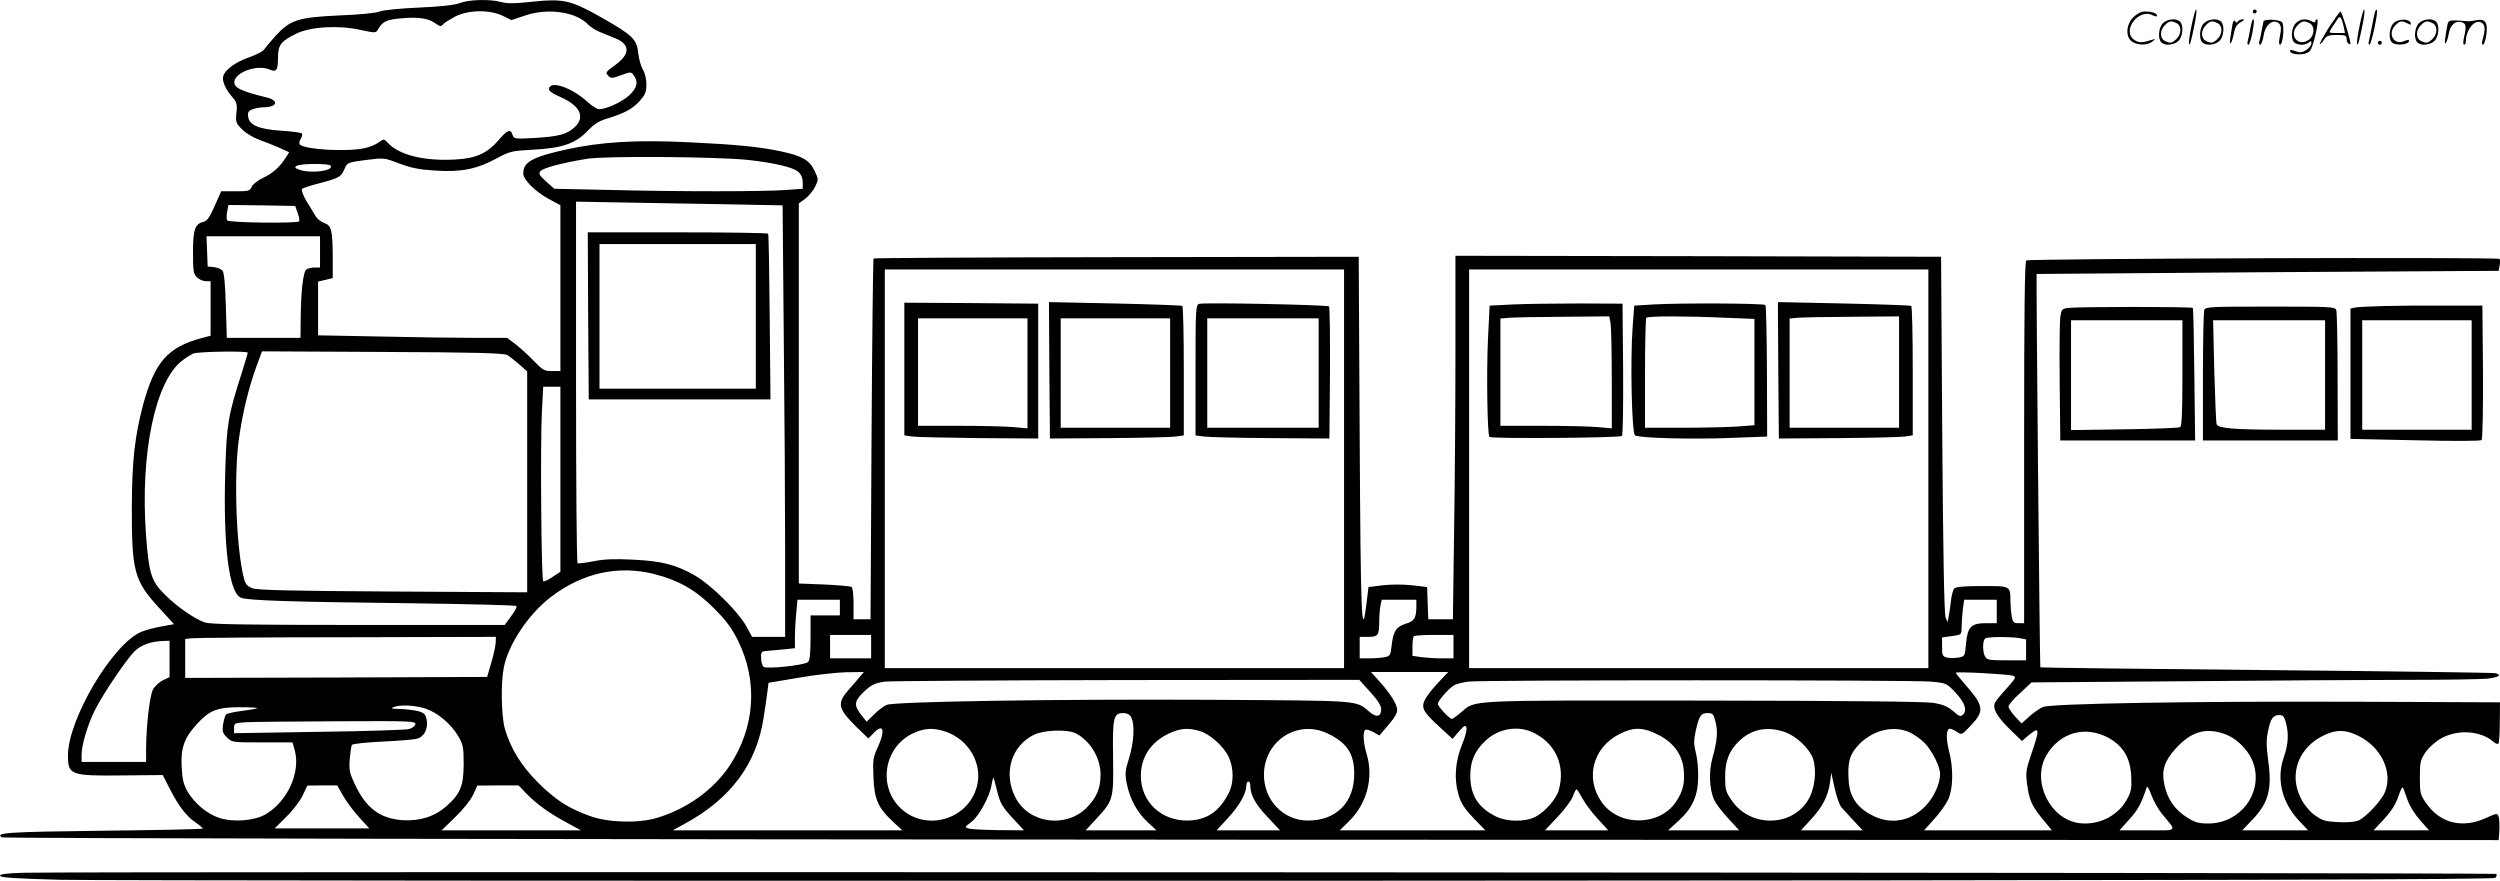 <?xml version="1.0" encoding="UTF-8"?>
<svg xmlns="http://www.w3.org/2000/svg" version="1.0" viewBox="0 0 1279.268 450.689" preserveAspectRatio="xMidYMid meet">
  <g transform="translate(-1.239,451.887) scale(0.1,-0.1)" fill="#000000" stroke="none">
    <path d="M2365 4503 c-27 -10 -97 -18 -210 -23 -98 -4 -183 -13 -200 -20 -18 -8 -103 -16 -206 -20 -210 -10 -251 -22 -326 -104 -26 -29 -52 -60 -58 -69 -5 -10 -41 -29 -80 -42 -69 -25 -120 -62 -130 -95 -8 -24 11 -67 44 -105 25 -29 28 -38 23 -84 -4 -47 -2 -53 29 -84 19 -19 57 -42 84 -52 28 -10 74 -28 104 -41 l53 -24 -17 -27 c-31 -49 -65 -79 -114 -103 -27 -12 -54 -33 -60 -46 -10 -22 -16 -24 -84 -24 l-73 0 -33 -75 c-25 -57 -39 -77 -57 -81 -44 -11 -54 -39 -54 -156 0 -95 2 -110 20 -128 11 -11 31 -20 45 -20 l25 0 0 -140 0 -139 -42 -11 c-176 -46 -244 -123 -303 -341 -43 -163 -57 -285 -58 -524 -1 -328 12 -378 138 -515 l78 -85 -65 -12 c-36 -6 -82 -19 -102 -27 -147 -61 -377 -449 -376 -635 1 -98 14 -103 282 -100 l203 2 37 -72 c45 -88 85 -140 133 -172 19 -13 35 -27 35 -30 0 -3 -230 -8 -511 -11 -487 -6 -555 -10 -517 -34 7 -5 2838 -10 6395 -12 l6381 -2 4 51 c1 27 0 59 -4 69 -7 19 -9 18 -65 -7 -120 -55 -234 -27 -305 75 -31 44 -33 52 -33 133 0 77 3 90 28 127 16 24 49 54 80 72 84 48 203 41 270 -18 9 -8 20 -12 24 -8 4 3 7 53 7 109 l1 102 -725 3 c-848 3 -1571 -9 -1614 -27 -16 -7 -47 -28 -69 -48 l-40 -36 -34 36 c-18 20 -33 43 -33 51 0 8 26 38 59 68 l59 55 797 6 c439 4 950 7 1135 7 185 0 365 3 399 6 60 7 77 18 44 28 -10 3 -538 10 -1173 16 -635 6 -1155 12 -1157 14 -3 2 -22 2009 -19 2013 0 0 533 4 1183 9 l1181 7 5 26 c3 14 3 30 0 35 -7 10 -2405 2 -2422 -8 -8 -5 -11 -260 -11 -932 l0 -924 -29 0 c-25 0 -29 4 -35 38 -3 20 -6 53 -6 72 -1 82 3 80 -145 80 -95 0 -136 -4 -143 -13 -6 -7 -14 -37 -17 -67 -3 -30 -9 -66 -12 -80 l-5 -25 -10 25 c-7 16 -13 348 -17 935 l-6 910 -1242 3 -1243 2 0 -487 c0 -269 -3 -687 -7 -930 l-6 -443 -63 0 -63 0 -3 83 -3 82 -77 9 c-45 5 -107 5 -150 0 l-73 -9 -10 -83 c-25 -203 -30 -68 -35 845 l-5 928 -1239 -2 c-681 -1 -1241 -4 -1244 -7 -2 -3 -7 -419 -10 -926 l-5 -920 -43 0 -44 0 0 79 c0 47 -4 83 -11 87 -6 3 -69 9 -140 12 l-129 5 0 972 0 973 34 25 c18 14 41 42 50 62 17 35 17 37 -4 81 -26 54 -63 75 -170 98 -114 24 -224 35 -474 47 -269 13 -447 2 -626 -37 -175 -39 -220 -64 -220 -123 0 -32 63 -94 130 -130 l60 -32 0 -425 0 -424 -43 0 c-39 0 -48 5 -97 56 -30 31 -73 69 -94 85 l-39 29 -167 0 c-92 0 -309 3 -483 7 l-317 6 0 138 0 137 38 9 37 9 0 109 c-1 137 -6 160 -44 173 -16 6 -36 21 -43 34 -8 13 -29 47 -47 77 -19 33 -28 58 -23 63 5 5 45 18 88 29 100 26 113 33 129 73 14 33 16 34 108 46 95 12 95 12 173 -18 61 -23 103 -31 185 -36 131 -9 213 8 314 63 67 36 76 38 186 44 149 8 216 31 279 97 35 36 59 51 105 64 84 26 127 49 163 91 26 29 32 44 32 83 0 28 -8 59 -19 77 -10 17 -20 55 -23 84 -7 69 -29 90 -187 180 -158 89 -194 98 -356 81 -90 -10 -130 -10 -160 -1 -56 15 -162 13 -210 -6z m220 -65 l45 -22 68 23 c117 41 265 19 325 -47 10 -10 35 -27 57 -36 22 -9 58 -24 81 -33 77 -32 77 -81 -2 -138 -47 -34 -50 -38 -35 -53 14 -15 20 -15 66 2 50 18 51 18 65 0 25 -33 18 -65 -23 -103 -36 -34 -117 -71 -155 -71 -9 0 -36 17 -60 39 -77 70 -186 109 -195 68 -3 -13 12 -24 61 -46 99 -44 125 -102 70 -153 -40 -37 -84 -48 -204 -55 -103 -6 -107 -5 -114 16 -10 32 -26 26 -72 -28 -57 -66 -114 -92 -216 -98 -162 -10 -293 22 -351 86 -19 20 -19 20 -46 1 -15 -11 -47 -24 -71 -29 -87 -20 -306 -8 -332 18 -5 5 -3 18 4 29 7 12 10 24 6 28 -4 4 -52 11 -106 14 -116 8 -164 29 -169 73 -3 21 2 29 23 37 14 5 39 10 55 10 70 0 82 34 18 50 -136 33 -171 51 -166 83 7 48 118 86 177 61 39 -16 45 -7 46 62 0 63 16 83 94 121 73 36 220 44 332 18 70 -15 75 -15 84 1 25 43 43 52 119 59 88 8 140 1 177 -26 23 -16 28 -17 39 -4 6 8 35 25 63 40 69 34 175 35 242 3z m1260 -738 c132 -15 229 -38 253 -61 14 -12 22 -32 22 -53 l0 -33 -82 -6 c-108 -9 -558 -9 -911 0 l-278 6 -42 37 c-35 32 -40 40 -29 53 14 17 110 42 236 63 93 16 676 11 831 -6z m-2140 -29 c16 -27 -104 -42 -162 -20 -22 8 -24 12 -13 19 20 13 167 13 175 1z m2001 -197 l311 -6 6 -676 c4 -371 7 -868 7 -1104 l0 -428 -84 0 -85 0 -32 58 c-42 74 -177 207 -259 255 -97 56 -170 75 -317 82 -94 5 -148 3 -203 -8 -41 -8 -78 -13 -82 -10 -5 2 -8 419 -8 927 l0 923 218 -4 c119 -2 357 -6 528 -9z m-2170 -46 c7 -20 10 -39 7 -42 -11 -11 -361 -7 -368 5 -4 6 -4 26 0 45 l6 34 171 -2 171 -3 13 -37z m114 -198 l0 -80 -27 0 c-16 0 -35 -4 -43 -10 -16 -10 -28 -112 -29 -257 l-1 -93 -189 0 -188 0 -5 165 c-3 108 -9 170 -17 179 -7 8 -27 16 -44 18 l-32 3 -3 78 -3 77 291 0 290 0 0 -80z m5240 -1110 l0 -1020 -1175 0 -1175 0 0 1020 0 1020 1175 0 1175 0 0 -1020z m2990 0 l0 -1020 -1175 0 -1175 0 0 1020 0 1020 1175 0 1175 0 0 -1020z m-8600 594 c0 -4 -14 -50 -30 -102 -71 -221 -78 -262 -85 -508 -11 -378 19 -621 81 -644 36 -14 256 -21 866 -28 295 -4 539 -10 543 -14 4 -3 -8 -27 -27 -52 l-33 -45 -750 0 c-581 0 -758 3 -785 13 -54 19 -143 81 -205 143 -70 70 -81 107 -96 312 -29 412 48 780 186 885 19 15 44 30 57 36 26 10 278 14 278 4z m1328 -12 c13 -8 41 -30 63 -49 l39 -35 0 -565 0 -565 -687 4 c-530 3 -695 7 -720 17 -25 10 -35 22 -42 49 -39 146 -53 514 -27 708 18 134 51 271 92 382 l27 73 616 -3 c490 -2 621 -6 639 -16z m272 -636 l0 -473 -41 -27 c-22 -15 -44 -25 -47 -21 -10 9 -15 707 -7 860 l7 135 44 0 44 0 0 -474z m482 -485 c124 -32 212 -82 304 -175 63 -63 90 -100 123 -166 103 -208 87 -443 -43 -639 -83 -124 -218 -221 -371 -267 -95 -29 -250 -25 -343 9 -108 38 -177 82 -267 172 -85 85 -139 172 -169 274 -18 63 -22 228 -6 312 22 119 128 278 244 365 160 122 344 162 528 115z m948 -171 l0 -40 -75 0 -75 0 0 -114 c0 -83 -4 -117 -13 -125 -21 -17 -215 -37 -228 -24 -6 6 -12 26 -12 44 -2 27 2 34 18 36 11 1 50 5 88 8 l67 7 0 56 c0 31 3 87 7 125 l6 67 108 0 109 0 0 -40z m2950 8 c0 -61 -10 -77 -52 -90 -50 -15 -66 -38 -74 -109 -6 -53 -8 -57 -36 -63 -17 -3 -52 -6 -79 -6 l-49 0 0 55 0 55 44 0 c50 0 56 8 56 80 0 26 3 62 6 79 l7 31 88 0 89 0 0 -32z m2970 -28 l0 -60 -54 0 c-77 0 -95 -18 -103 -102 -6 -67 -6 -68 -39 -74 -19 -3 -45 -3 -59 0 -22 6 -25 11 -25 55 l0 48 50 7 c50 7 50 7 50 44 0 20 3 61 6 90 l7 52 83 0 84 0 0 -60z m-5760 -180 l0 -60 -105 0 -105 0 0 60 0 60 105 0 105 0 0 -60z m2980 0 l0 -60 -59 0 c-32 0 -79 3 -105 6 l-46 7 0 47 c0 26 3 50 7 53 3 4 51 7 105 7 l98 0 0 -60z m-4901 23 c0 -16 -10 -62 -22 -103 l-22 -75 -772 -3 -773 -2 0 99 0 100 33 4 c17 2 375 5 795 5 l762 2 -1 -27z m7794 21 l37 -7 0 -53 0 -54 -100 0 c-88 0 -100 2 -110 19 -14 27 -13 88 3 94 18 8 126 8 170 1z m-9463 -107 l0 -93 -35 -17 c-19 -9 -41 -30 -50 -47 -17 -32 -34 -185 -35 -302 l0 -68 -165 0 -165 0 0 39 c0 49 33 158 71 232 40 79 161 258 201 296 33 32 83 50 146 52 l32 1 0 -93z m3534 -89 c-10 -13 -35 -41 -55 -64 -66 -74 -61 -99 38 -197 l59 -57 24 25 c52 56 65 20 24 -70 -24 -51 -26 -66 -22 -154 4 -112 24 -157 102 -229 l46 -42 -588 0 -587 0 60 33 c236 128 369 306 405 544 6 37 14 93 18 123 l7 55 155 26 c85 15 195 27 244 28 l89 1 -19 -22z m2959 -31 c-28 -29 -58 -68 -68 -86 -22 -44 -12 -64 75 -143 l65 -60 32 37 c28 32 34 35 39 21 4 -10 -5 -46 -21 -84 -36 -87 -43 -179 -20 -257 13 -46 29 -71 77 -122 l61 -63 -372 0 -373 0 45 44 c94 91 129 224 93 345 -18 60 -21 117 -7 125 5 4 23 -2 41 -11 l31 -18 33 39 c64 74 68 87 45 132 -10 22 -42 66 -70 97 l-51 57 198 0 197 0 -50 -53z m2941 34 c16 -6 12 -14 -31 -62 -28 -30 -55 -63 -61 -74 -16 -30 7 -71 76 -139 l61 -59 31 27 c60 50 62 39 18 -90 -31 -91 -31 -98 -21 -170 11 -76 25 -105 94 -186 l31 -38 -327 0 -327 0 52 58 c29 31 61 77 72 101 25 55 27 161 3 250 -16 64 -14 111 6 111 5 0 21 -7 35 -16 24 -17 26 -16 69 30 73 76 70 102 -24 209 -28 32 -51 61 -51 63 0 8 270 -7 294 -15z m-3290 -83 c39 -43 56 -70 56 -89 0 -37 -24 -43 -57 -15 -76 63 -27 59 -823 64 -783 4 -1609 -9 -1650 -26 -14 -5 -43 -27 -64 -48 l-39 -38 -24 30 c-40 49 -40 71 -2 111 44 45 64 56 119 64 25 3 581 7 1237 8 l1191 1 56 -62z m2869 53 c77 -7 80 -8 123 -53 50 -53 64 -92 42 -115 -14 -13 -19 -11 -51 17 -27 23 -52 34 -99 42 -42 7 -439 11 -1183 12 -1227 1 -1159 4 -1236 -60 -22 -19 -44 -34 -47 -34 -12 0 -72 64 -72 77 0 16 56 80 84 96 11 6 44 14 71 18 69 9 2271 9 2368 0z m-7704 -138 c62 -20 131 -78 168 -141 25 -42 28 -56 28 -142 0 -112 -17 -154 -89 -217 -60 -53 -137 -77 -225 -71 -116 9 -186 62 -244 186 -26 56 -29 71 -25 127 3 34 8 67 11 72 4 6 73 13 155 17 82 4 162 10 178 15 37 9 58 51 50 96 -6 29 -13 36 -44 45 -20 5 -62 10 -92 11 -40 0 -50 3 -35 9 33 14 109 11 164 -7z m-861 2 c-3 -3 -38 -9 -78 -14 -40 -5 -76 -13 -81 -18 -4 -4 -11 -27 -15 -50 -5 -36 -3 -45 19 -67 26 -26 28 -26 181 -26 l155 0 12 -42 c30 -112 -38 -260 -148 -325 -59 -35 -167 -43 -240 -19 -62 21 -124 73 -160 133 -21 37 -28 62 -31 128 -5 98 13 148 80 221 62 68 103 84 217 84 52 0 92 -2 89 -5z m4473 -47 c19 -36 14 -127 -11 -208 -21 -68 -22 -79 -11 -135 16 -77 54 -146 108 -195 l43 -40 -181 0 -181 0 57 62 c84 91 86 98 83 311 -3 204 2 227 52 227 20 0 33 -7 41 -22z m2989 -20 c14 -49 10 -99 -15 -188 -19 -71 -16 -155 8 -213 8 -18 40 -61 72 -95 l57 -62 -182 0 -182 0 55 50 c70 64 98 126 99 223 1 40 -4 95 -12 124 -11 43 -11 62 -1 110 18 80 27 93 61 93 26 0 31 -5 40 -42z m2919 -5 c16 -58 13 -113 -10 -178 -39 -111 -11 -231 77 -325 l47 -50 -169 0 -168 0 46 48 c88 90 108 160 87 308 -10 75 -10 108 -1 151 13 65 26 83 58 83 18 0 25 -8 33 -37z m-9571 -10 c-2 -9 -16 -20 -33 -25 -16 -4 -225 -11 -462 -14 l-433 -7 0 26 c0 25 3 26 58 30 31 2 241 4 465 5 378 2 408 1 405 -15z m2713 -38 c120 -41 191 -166 160 -281 -46 -171 -262 -232 -390 -111 -118 112 -85 314 63 383 59 28 105 30 167 9z m1301 3 c51 -15 121 -77 147 -131 27 -56 28 -135 1 -186 -49 -97 -115 -140 -213 -141 -135 0 -236 97 -237 228 0 96 51 174 145 218 56 26 98 30 157 12z m653 -12 c99 -47 137 -103 137 -206 1 -146 -91 -240 -236 -240 -126 0 -225 102 -226 233 0 174 170 286 325 213z m1042 9 c121 -51 178 -170 142 -298 -13 -47 -70 -112 -120 -138 -53 -27 -146 -26 -202 2 -92 46 -131 109 -131 209 0 74 22 125 76 177 63 61 158 80 235 48z m654 -18 c76 -39 119 -99 127 -176 6 -69 -3 -111 -39 -164 -83 -126 -290 -129 -379 -5 -89 123 -48 283 92 352 71 36 121 34 199 -7z m644 16 c59 -20 127 -85 145 -137 20 -62 9 -156 -26 -212 -85 -139 -298 -139 -391 0 -30 43 -33 55 -33 120 0 83 21 135 73 184 62 60 143 76 232 45z m640 -2 c22 -10 55 -34 74 -52 39 -39 81 -122 81 -160 0 -52 -33 -123 -79 -169 -76 -76 -178 -92 -271 -42 -76 39 -113 95 -118 177 -6 92 4 130 46 177 72 80 182 108 267 69z m-4267 -5 c74 -39 126 -126 126 -211 0 -70 -20 -117 -71 -169 -108 -108 -298 -80 -365 53 -63 123 -21 263 95 320 51 25 172 29 215 7z m5286 -24 c74 -42 110 -103 114 -196 3 -60 0 -78 -21 -116 -46 -86 -146 -136 -246 -123 -150 20 -244 216 -167 347 69 118 201 154 320 88z m589 22 c68 -23 133 -91 153 -160 43 -149 -72 -298 -232 -299 -50 0 -69 5 -109 30 -63 39 -102 95 -117 167 -16 75 -1 121 57 186 78 86 152 109 248 76z m682 -8 c121 -56 184 -187 141 -291 -19 -45 -98 -129 -136 -145 -18 -7 -59 -11 -104 -8 -64 3 -80 8 -118 35 -26 18 -54 52 -70 83 -67 126 -14 268 122 329 59 27 104 26 165 -3z m-2640 -368 c11 -13 40 -44 64 -70 l45 -48 -158 0 -158 0 53 58 c59 64 86 118 96 189 l6 48 17 -77 c9 -43 25 -88 35 -100z m-4320 82 c15 -60 25 -78 77 -135 l60 -65 -129 1 c-70 1 -139 4 -152 8 -24 6 -24 7 12 34 39 30 94 130 103 189 4 21 8 38 9 38 2 0 11 -31 20 -70z m1295 33 c0 -51 25 -98 87 -163 l65 -70 -162 0 -162 0 57 62 c59 64 94 125 95 166 0 12 5 22 10 22 6 0 10 -8 10 -17z m-4642 -56 c17 -29 53 -79 82 -110 l52 -57 -242 0 -242 0 60 60 c34 33 71 82 84 110 l23 49 77 1 76 0 30 -53z m937 12 c53 -54 114 -99 205 -148 l75 -41 -357 0 -356 0 69 67 c40 38 79 87 92 114 l22 48 105 1 106 0 39 -41z m8373 -108 c74 -90 82 -81 -78 -81 l-142 0 51 57 c44 49 61 80 88 163 3 9 13 -8 24 -39 11 -30 36 -75 57 -100z m1256 69 c9 -25 36 -69 62 -98 l46 -52 -142 0 -142 0 54 58 c37 40 60 76 73 116 15 43 21 53 26 39 4 -10 14 -38 23 -63z m-4224 13 c14 -26 49 -73 79 -105 l53 -58 -162 0 -162 0 65 69 c36 38 71 85 78 105 7 20 15 36 19 36 3 0 16 -21 30 -47z M3022 2903 l3 -428 465 0 465 0 -4 420 c-2 231 -5 423 -8 428 -2 4 -211 7 -464 7 l-459 0 2 -427z m858 -3 l0 -370 -400 0 -400 0 0 370 0 370 400 0 400 0 0 -370z M4640 2631 l0 -340 43 -6 c23 -3 177 -6 342 -8 l300 -2 0 345 0 345 -342 3 -343 2 0 -339z m630 -22 l0 -282 -67 6 c-38 4 -164 7 -280 7 l-213 0 0 275 0 275 280 0 280 0 0 -281z M5382 2624 l3 -349 300 2 c165 1 319 5 343 8 l42 6 0 329 c0 181 -3 331 -8 334 -4 2 -159 8 -345 12 l-337 7 2 -349z m618 -14 l0 -280 -280 0 -280 0 0 280 0 280 280 0 280 0 0 -280z M6148 2964 c-17 -5 -18 -30 -18 -339 l0 -334 43 -6 c23 -3 177 -7 342 -8 l300 -2 3 334 c1 184 -1 338 -5 342 -9 8 -639 21 -665 13z m612 -354 l0 -280 -285 0 -285 0 0 280 0 280 285 0 285 0 0 -280z M7755 2961 l-120 -6 -8 -160 c-9 -175 -4 -501 7 -512 10 -10 668 -5 678 5 5 5 7 159 6 343 l-3 334 -220 1 c-121 0 -274 -2 -340 -5z m499 -98 c3 -21 6 -150 6 -287 l0 -249 -67 6 c-38 4 -166 7 -285 7 l-218 0 0 274 0 275 48 4 c26 2 151 4 278 5 l231 2 7 -37z M8475 2961 l-100 -6 -8 -105 c-13 -168 -5 -549 12 -559 22 -14 292 -21 491 -13 l185 7 -1 333 c-1 183 -4 336 -8 340 -9 9 -435 11 -571 3z m363 -68 l152 -6 0 -272 0 -272 -92 -7 c-50 -3 -176 -6 -280 -6 l-188 0 0 278 c0 153 3 282 7 285 8 9 206 9 401 0z M9112 2624 l3 -349 300 2 c165 1 319 5 343 8 l42 6 0 329 c0 181 -3 331 -8 334 -4 2 -159 8 -345 12 l-337 7 2 -349z m618 -9 l0 -285 -280 0 -280 0 0 279 0 280 43 4 c23 2 149 4 280 5 l237 2 0 -285z M11226 4384 c-10 -47 -15 -88 -12 -91 5 -6 9 7 30 110 7 37 10 67 6 67 -4 0 -15 -39 -24 -86z M11540 4460 c0 -5 5 -10 10 -10 6 0 10 5 10 10 0 6 -4 10 -10 10 -5 0 -10 -4 -10 -10z M12086 4384 c-10 -47 -15 -88 -12 -91 5 -6 9 7 30 110 7 37 10 67 6 67 -4 0 -15 -39 -24 -86z M12166 4459 c-3 -8 -10 -41 -16 -74 -6 -33 -14 -68 -16 -77 -3 -10 -1 -18 3 -18 10 0 46 171 38 178 -2 3 -7 -1 -9 -9z M10929 4431 c-38 -38 -41 -101 -7 -125 29 -20 79 -20 104 0 18 14 18 15 1 10 -53 -17 -69 -17 -92 -2 -69 45 21 166 94 126 12 -6 21 -7 21 -1 0 12 -25 21 -62 21 -19 0 -39 -10 -59 -29z M11930 4379 c-28 -45 -49 -83 -47 -85 2 -3 12 7 21 21 14 21 24 25 66 25 43 0 50 -3 50 -19 0 -11 5 -23 10 -26 6 -3 10 -3 10 1 0 20 -44 164 -51 164 -4 0 -30 -37 -59 -81z m75 4 l7 -33 -42 0 c-42 0 -42 0 -28 23 8 12 21 32 29 44 15 25 22 18 34 -34z M11080 4400 c-22 -22 -27 -79 -8 -98 19 -19 66 -14 88 8 22 22 27 79 8 98 -19 19 -66 14 -88 -8z m71 0 c25 -14 25 -54 -1 -80 -23 -23 -33 -24 -61 -10 -25 14 -25 54 1 80 23 23 33 24 61 10z M11290 4400 c-22 -22 -27 -79 -8 -98 19 -19 66 -14 88 8 22 22 27 79 8 98 -19 19 -66 14 -88 -8z m71 0 c25 -14 25 -54 -1 -80 -23 -23 -33 -24 -61 -10 -25 14 -25 54 1 80 23 23 33 24 61 10z M11436 4394 c-3 -16 -8 -47 -11 -69 -8 -51 10 -26 19 27 5 27 15 42 34 53 18 10 22 14 10 15 -9 0 -20 -5 -24 -11 -5 -8 -9 -8 -14 1 -5 8 -10 3 -14 -16z M11537 4413 c-2 -4 -7 -26 -11 -48 -4 -22 -9 -48 -12 -57 -3 -10 -1 -18 4 -18 4 0 14 28 20 62 11 58 10 81 -1 61z M11595 4410 c-1 -3 -5 -23 -9 -45 -4 -22 -9 -48 -12 -57 -3 -10 -1 -18 4 -18 5 0 13 20 17 45 7 53 44 87 74 68 17 -11 19 -28 8 -80 -4 -18 -3 -33 2 -33 16 0 24 99 11 115 -12 14 -87 18 -95 5z M11760 4400 c-22 -22 -27 -79 -8 -98 7 -7 24 -12 38 -12 14 0 31 5 38 12 9 9 12 8 12 -5 0 -9 -12 -24 -26 -34 -21 -13 -32 -15 -55 -6 -16 6 -29 8 -29 3 0 -24 81 -27 102 -2 18 19 50 162 37 162 -5 0 -9 -5 -9 -10 0 -7 -6 -7 -19 0 -30 16 -59 12 -81 -10z m71 0 c29 -16 25 -65 -6 -86 -56 -37 -103 28 -55 76 23 23 33 24 61 10z M12261 4401 c-23 -23 -28 -80 -9 -99 19 -19 88 -13 88 9 0 5 -11 4 -24 -2 -54 -25 -89 38 -46 81 23 23 33 24 62 9 16 -9 19 -8 16 3 -8 22 -64 22 -87 -1z M12390 4400 c-22 -22 -27 -79 -8 -98 19 -19 66 -14 88 8 22 22 27 79 8 98 -19 19 -66 14 -88 -8z m71 0 c25 -14 25 -54 -1 -80 -23 -23 -33 -24 -61 -10 -25 14 -25 54 1 80 23 23 33 24 61 10z M12536 4391 c-3 -14 -8 -44 -11 -66 -8 -51 10 -26 19 27 8 41 35 63 66 53 22 -7 24 -21 11 -77 -5 -22 -5 -38 0 -38 5 0 9 6 9 13 0 68 51 125 85 97 15 -13 15 -35 -1 -92 -3 -10 -1 -18 4 -18 6 0 13 23 17 50 9 63 -5 84 -49 76 -17 -4 -35 -6 -41 -6 -101 8 -104 7 -109 -19z M12180 4300 c0 -5 5 -10 10 -10 6 0 10 5 10 10 0 6 -4 10 -10 10 -5 0 -10 -4 -10 -10z M12215 2953 c-71 -2 -140 -5 -152 -8 l-23 -5 0 -334 0 -333 331 -7 c194 -5 335 -4 340 1 5 5 8 157 7 349 l-3 339 -185 0 c-102 1 -243 0 -315 -2z m445 -353 l0 -280 -280 0 -280 0 0 280 0 280 280 0 280 0 0 -280z M10593 2943 c-29 -4 -32 -8 -38 -46 -3 -23 -5 -175 -3 -337 l3 -295 345 0 345 0 -4 335 c-2 184 -5 338 -8 343 -4 7 -580 7 -640 0z m587 -332 c0 -205 -3 -272 -12 -278 -7 -4 -136 -9 -285 -11 l-273 -4 0 281 0 281 285 0 285 0 0 -269z M11292 2933 c-4 -10 -7 -164 -7 -343 l0 -325 345 0 345 0 -1 325 c0 179 -3 333 -7 343 -6 16 -32 17 -337 17 -305 0 -331 -1 -338 -17z m618 -333 l0 -280 -214 0 c-253 0 -333 7 -341 28 -3 9 -8 132 -12 274 l-6 258 286 0 287 0 0 -280z M137 53 c-96 -3 -127 -7 -124 -16 3 -9 83 -14 308 -20 167 -4 3036 -6 6376 -5 4798 2 6075 6 6084 15 7 7 9 16 5 20 -7 7 -12369 13 -12649 6z"></path>
  </g>
</svg>
